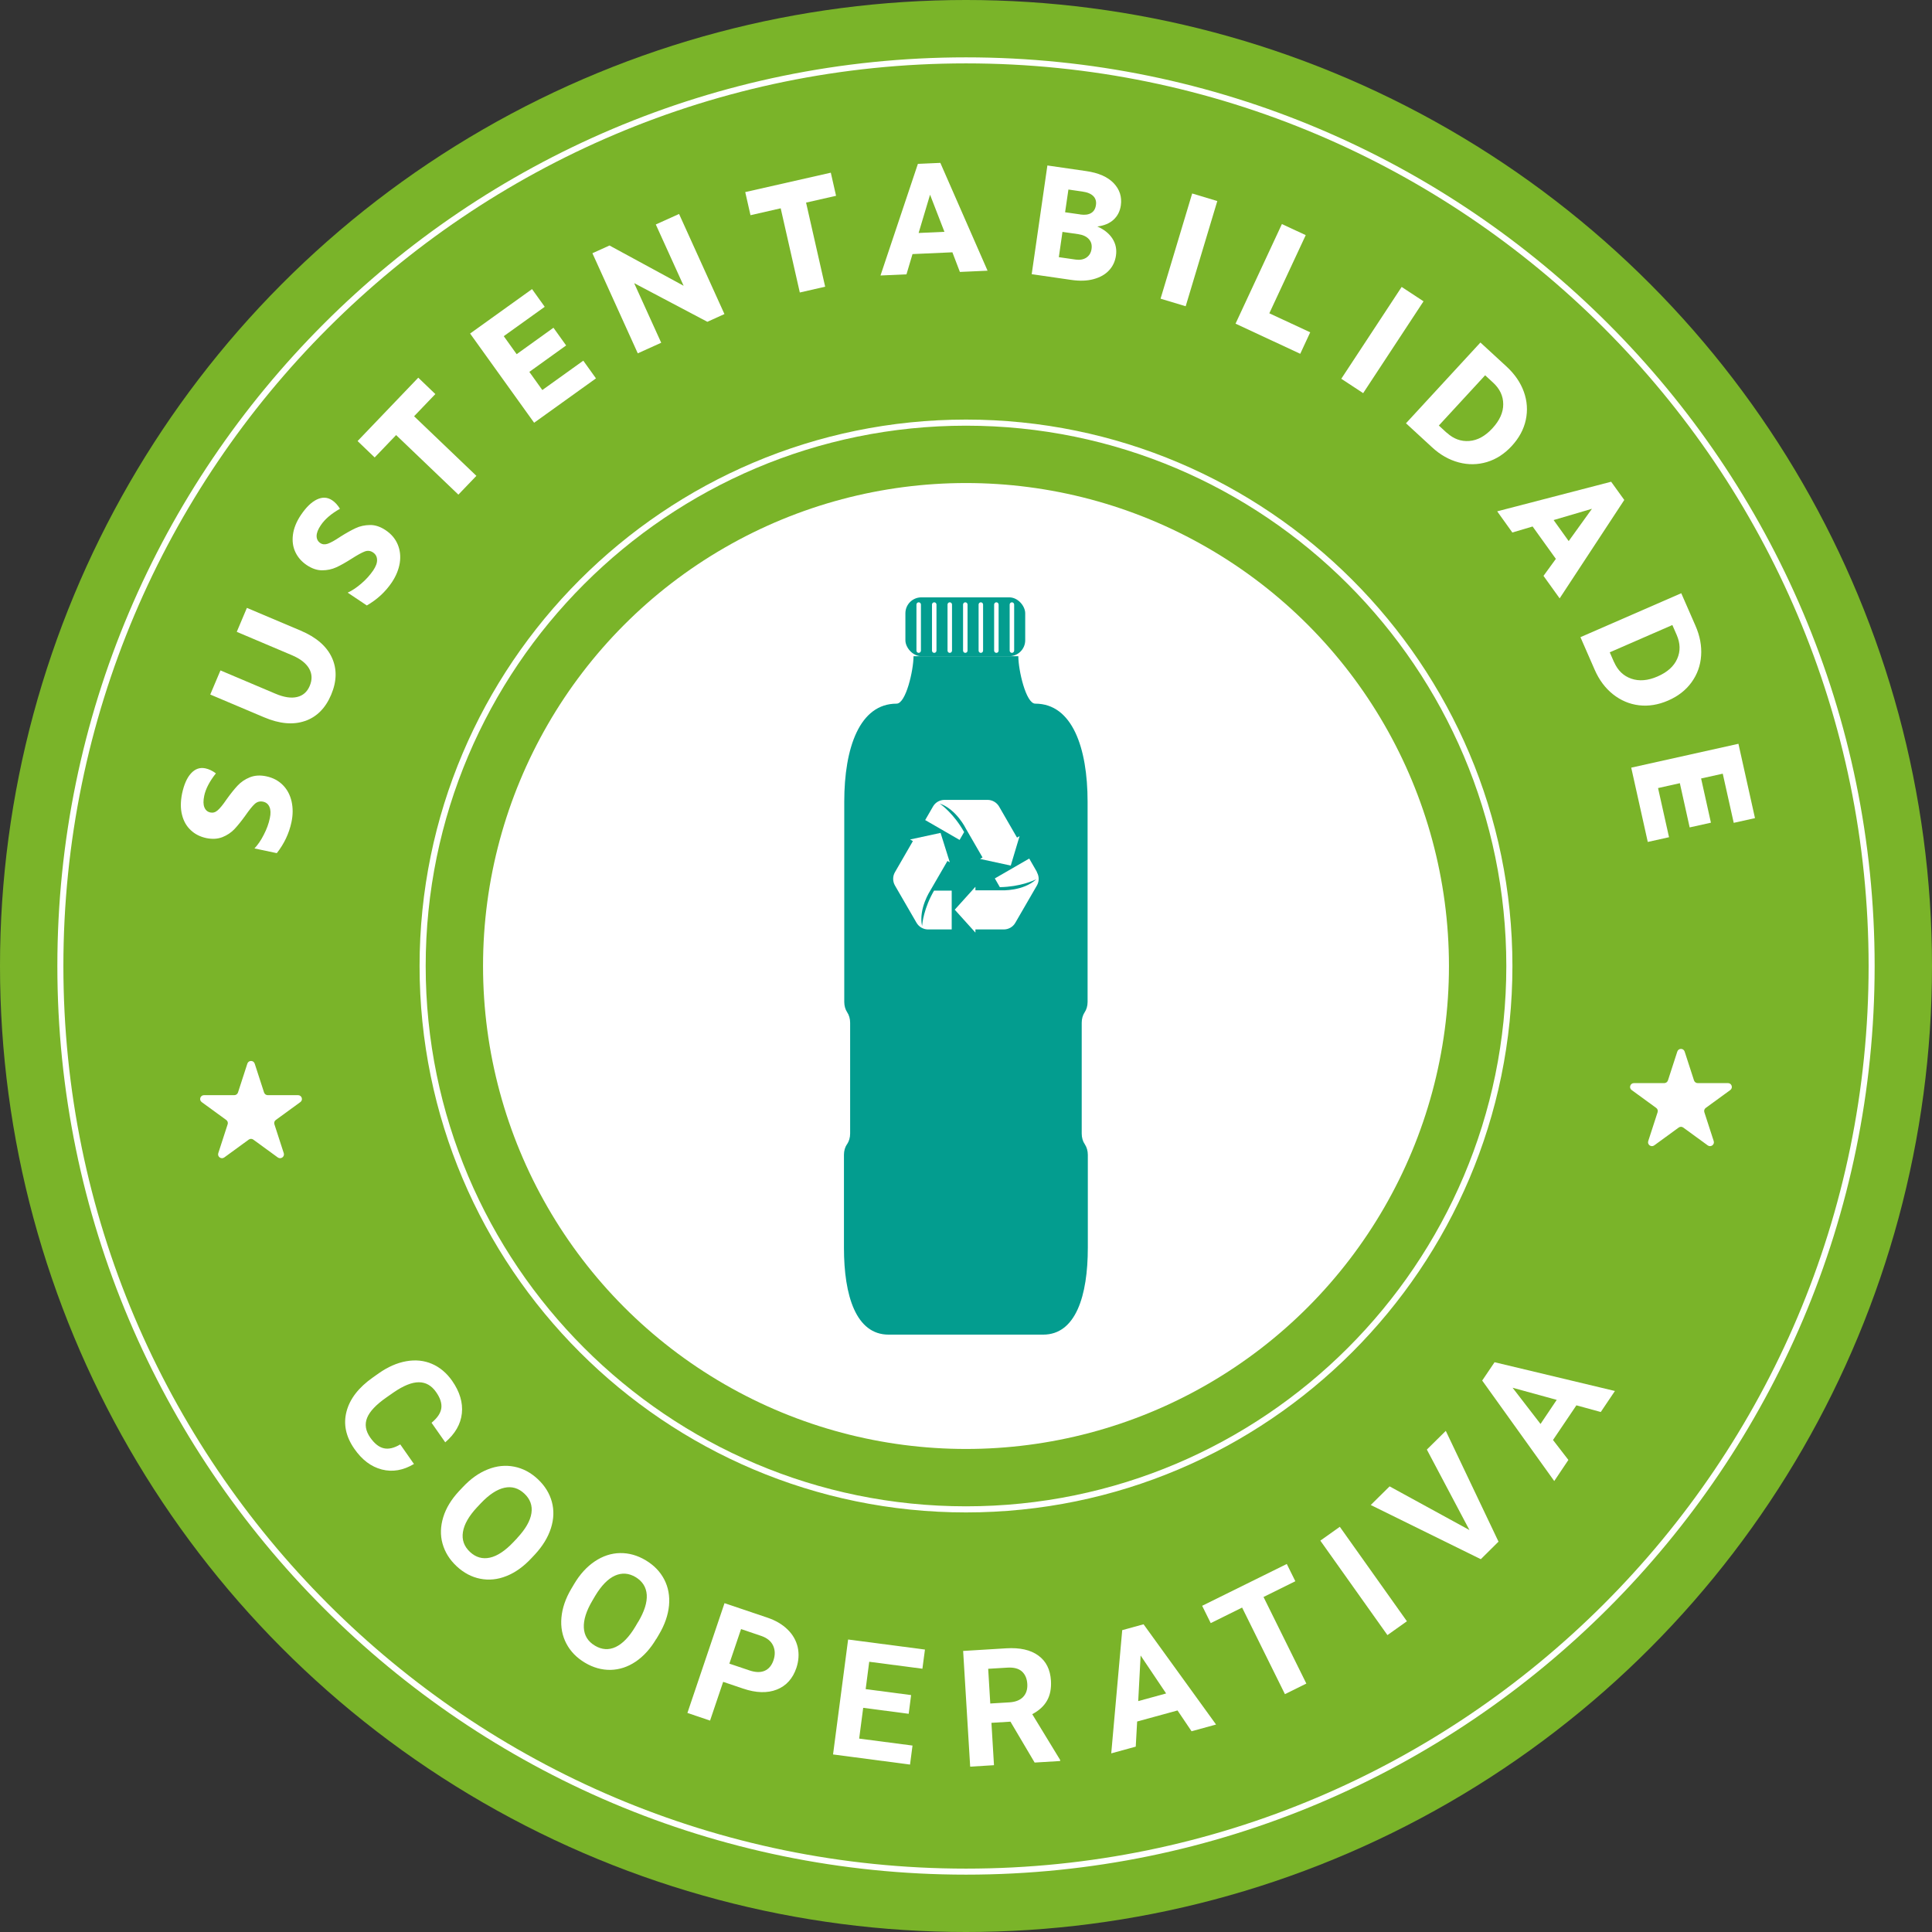 <?xml version="1.0" encoding="UTF-8"?>
<svg id="Layer_2" data-name="Layer 2" xmlns="http://www.w3.org/2000/svg" viewBox="0 0 249.94 249.94">
  <rect x="0" y="0" width="249.94" height="249.94" fill="#333333" stroke="none"/>
  <defs>
    <style>
      .cls-1 {
        fill: #7ab429;
      }

      .cls-2 {
        fill: #fff;
      }

      .cls-3 {
        fill: #039d8f;
      }
    </style>
  </defs>
  <g id="Camada_1" data-name="Camada 1">
    <g id="selo_sustentabilidade_cooperativa">
      <circle class="cls-1" cx="124.97" cy="124.97" r="124.97"/>
      <circle class="cls-2" cx="124.97" cy="124.97" r="62.48"/>
      <g>
        <path class="cls-2" d="M124.97,7.42C60.15,7.42,7.42,60.15,7.42,124.97s52.73,117.55,117.55,117.55,117.55-52.73,117.55-117.55S189.79,7.42,124.97,7.42ZM124.97,241.74c-64.39,0-116.77-52.38-116.77-116.77S60.58,8.2,124.97,8.2s116.77,52.38,116.77,116.77-52.38,116.77-116.77,116.77Z"/>
        <path class="cls-2" d="M124.97,54.28c-38.98,0-70.69,31.71-70.69,70.69s31.71,70.69,70.69,70.69,70.69-31.71,70.69-70.69-31.71-70.69-70.69-70.69ZM124.97,194.87c-38.55,0-69.9-31.36-69.9-69.9s31.36-69.9,69.9-69.9,69.9,31.36,69.9,69.9-31.36,69.9-69.9,69.9Z"/>
      </g>
      <path class="cls-2" d="M32.95,137.6l1.21,3.73c.07.21.26.35.48.35h3.92c.48,0,.69.62.29.9l-3.17,2.31c-.18.13-.25.35-.18.56l1.21,3.73c.15.46-.38.84-.77.56l-3.17-2.31c-.18-.13-.41-.13-.59,0l-3.17,2.31c-.39.28-.92-.1-.77-.56l1.21-3.73c.07-.21,0-.43-.18-.56l-3.17-2.31c-.39-.28-.19-.9.29-.9h3.92c.22,0,.41-.14.48-.35l1.21-3.73c.15-.46.8-.46.95,0Z"/>
      <path class="cls-2" d="M216.99,136.04l-1.21,3.73c-.07.21-.26.35-.48.35h-3.92c-.48,0-.69.62-.29.9l3.17,2.31c.18.13.25.35.18.56l-1.21,3.73c-.15.46.38.84.77.56l3.17-2.31c.18-.13.41-.13.59,0l3.17,2.31c.39.28.92-.1.77-.56l-1.21-3.73c-.07-.21,0-.43.18-.56l3.17-2.31c.39-.28.19-.9-.29-.9h-3.92c-.22,0-.41-.14-.48-.35l-1.21-3.73c-.15-.46-.8-.46-.95,0Z"/>
      <g>
        <g>
          <rect class="cls-3" x="117.13" y="77.28" width="15.5" height="7.61" rx="2.06" ry="2.06"/>
          <g>
            <path class="cls-2" d="M130.91,84.46c-.16,0-.29-.13-.29-.29v-5.96c0-.16.13-.29.29-.29s.29.13.29.29v5.96c0,.16-.13.29-.29.29Z"/>
            <path class="cls-2" d="M128.9,84.46c-.16,0-.29-.13-.29-.29v-5.96c0-.16.13-.29.29-.29s.29.13.29.29v5.96c0,.16-.13.29-.29.29Z"/>
            <path class="cls-2" d="M126.89,84.46c-.16,0-.29-.13-.29-.29v-5.96c0-.16.13-.29.29-.29s.29.13.29.29v5.96c0,.16-.13.29-.29.29Z"/>
            <path class="cls-2" d="M124.88,84.46c-.16,0-.29-.13-.29-.29v-5.96c0-.16.13-.29.29-.29s.29.13.29.29v5.96c0,.16-.13.29-.29.29Z"/>
            <path class="cls-2" d="M122.87,84.46c-.16,0-.29-.13-.29-.29v-5.96c0-.16.13-.29.29-.29s.29.13.29.29v5.96c0,.16-.13.29-.29.29Z"/>
            <path class="cls-2" d="M120.86,84.46c-.16,0-.29-.13-.29-.29v-5.96c0-.16.13-.29.29-.29s.29.13.29.29v5.96c0,.16-.13.29-.29.29Z"/>
            <path class="cls-2" d="M118.85,84.46c-.16,0-.29-.13-.29-.29v-5.96c0-.16.13-.29.29-.29s.29.13.29.29v5.96c0,.16-.13.29-.29.29Z"/>
          </g>
          <path class="cls-3" d="M140.36,148.05l-.04-.05c-.24-.35-.38-.84-.38-1.34v-14.36c0-.5.14-.98.38-1.34.24-.35.38-.84.38-1.34v-25.9c0-7.01-2-12.69-6.77-12.69h0c-1.21,0-2.19-4.35-2.19-6.12v-.02h-13.56v.02c0,1.78-.98,6.12-2.19,6.12h0c-4.77,0-6.77,5.68-6.77,12.69v25.9c0,.5.14.98.38,1.34.24.35.38.84.38,1.34v14.36c0,.5-.14.98-.38,1.34l-.04.05c-.24.35-.38.84-.38,1.34v12.03c0,6.21,1.56,11.24,5.78,11.24h19.99c4.22,0,5.78-5.03,5.78-11.24v-12.03c0-.5-.14-.98-.38-1.34Z"/>
        </g>
        <g>
          <path class="cls-2" d="M134.15,112.81l-1-1.74-4.45,2.57.65,1.13s0,0,0,0c2.65-.05,4.39-.86,4.7-1.02,0,0,.01,0,0,.01-1.68,1.55-4.47,1.42-4.47,1.42h-3.39s0,0,0,0v-.45s0,0-.01,0l-2.66,2.95s0,0,0,.01l2.66,2.95s.01,0,.01,0v-.4s0,0,0,0h3.67c.62,0,1.19-.33,1.49-.86l2.79-4.82c.31-.53.31-1.19,0-1.72Z"/>
          <path class="cls-2" d="M124.72,107.63s0,0,0,0c-1.31-2.32-2.86-3.47-3.14-3.66,0,0,0-.02,0-.01,2.16.74,3.37,3.23,3.38,3.25h0s2.15,3.72,2.15,3.72c0,0,0,0,0,0l-.31.18s0,.01,0,.01l3.96.86s0,0,0,0l1.14-3.81s0-.01-.01,0l-.32.19s0,0,0,0l-2.32-4.02c-.31-.53-.88-.86-1.49-.86h-5.57c-.62,0-1.19.33-1.49.86l-1.01,1.75,4.45,2.57.59-1.02Z"/>
          <path class="cls-2" d="M120.84,115.21c-1.33,2.3-1.52,4.22-1.55,4.56,0,0-.01,0-.01,0-.46-2.24,1.07-4.56,1.07-4.56h0s0,0,0,0l2.22-3.83s0,0,0,0l.29.17s.01,0,.01,0l-1.19-3.8-3.93.85s0,0,0,.01l.35.2s0,0,0,0l-2.32,4.02c-.31.53-.31,1.19,0,1.73l2.79,4.82c.31.53.88.86,1.49.86h3.06v-5.02h-2.28s0,0,0,0Z"/>
        </g>
      </g>
      <g id="COOPERATIVA">
        <g>
          <path class="cls-2" d="M53.56,189.39c-1.39.83-2.77,1.07-4.15.72-1.38-.35-2.57-1.24-3.57-2.68-1.1-1.58-1.44-3.19-1.01-4.83.43-1.64,1.57-3.11,3.42-4.41l.75-.53c1.18-.83,2.37-1.35,3.56-1.56,1.19-.21,2.3-.1,3.32.34s1.89,1.17,2.61,2.19c.99,1.42,1.41,2.83,1.26,4.22s-.87,2.64-2.15,3.74l-1.77-2.53c.75-.62,1.17-1.24,1.26-1.87s-.13-1.33-.68-2.11c-.59-.84-1.33-1.26-2.23-1.26-.9,0-1.99.44-3.27,1.32l-.93.65c-1.33.93-2.16,1.81-2.49,2.64s-.2,1.68.41,2.55c.55.78,1.13,1.24,1.76,1.38.63.14,1.33-.03,2.12-.5l1.77,2.53Z"/>
          <path class="cls-2" d="M68.74,201.59c-1.01,1.08-2.08,1.85-3.22,2.3-1.14.46-2.27.57-3.39.35-1.12-.22-2.14-.76-3.06-1.62-.91-.85-1.51-1.82-1.82-2.92-.31-1.1-.27-2.24.09-3.42s1.04-2.29,2.02-3.35l.51-.54c1.01-1.08,2.09-1.85,3.24-2.3,1.15-.46,2.29-.57,3.41-.35,1.12.22,2.14.76,3.05,1.61.91.85,1.52,1.83,1.82,2.93.3,1.1.26,2.24-.12,3.43-.38,1.18-1.07,2.31-2.07,3.39l-.46.49ZM66.92,198.96c1.07-1.15,1.68-2.21,1.83-3.2.15-.98-.16-1.83-.92-2.54-.76-.71-1.62-.96-2.58-.75s-1.98.88-3.05,2.01l-.5.53c-1.04,1.12-1.65,2.18-1.81,3.18-.16,1,.14,1.86.91,2.58.76.71,1.62.95,2.58.74.96-.21,1.98-.89,3.05-2.02l.5-.53Z"/>
          <path class="cls-2" d="M84.9,212.02c-.75,1.27-1.64,2.25-2.66,2.94-1.02.69-2.1,1.04-3.24,1.07-1.14.02-2.26-.29-3.33-.93-1.07-.64-1.87-1.46-2.4-2.47-.53-1.01-.75-2.13-.64-3.36s.53-2.46,1.26-3.7l.38-.64c.75-1.27,1.65-2.25,2.68-2.94,1.03-.69,2.12-1.05,3.26-1.07s2.25.29,3.32.93,1.87,1.46,2.4,2.48.73,2.14.62,3.37c-.12,1.24-.55,2.49-1.3,3.75l-.34.58ZM82.56,209.83c.8-1.35,1.17-2.52,1.11-3.51-.07-.99-.55-1.75-1.44-2.29-.89-.53-1.78-.59-2.68-.19-.9.41-1.75,1.28-2.55,2.61l-.37.63c-.78,1.32-1.15,2.48-1.1,3.49.05,1.01.53,1.79,1.44,2.33.89.53,1.78.59,2.68.17.89-.42,1.74-1.29,2.54-2.63l.37-.63Z"/>
          <path class="cls-2" d="M93.55,217.59l-1.69,5-2.93-.99,4.8-14.2,5.54,1.87c1.07.36,1.94.87,2.62,1.54.68.66,1.11,1.43,1.31,2.29.19.87.13,1.76-.17,2.67-.47,1.39-1.32,2.33-2.54,2.81s-2.68.44-4.36-.13l-2.57-.87ZM94.35,215.22l2.61.88c.77.26,1.43.28,1.96.05.53-.23.91-.68,1.14-1.35.24-.7.22-1.33-.04-1.9-.26-.57-.76-.98-1.47-1.24l-2.68-.91-1.51,4.46Z"/>
          <path class="cls-2" d="M117.55,221.71l-5.88-.77-.52,3.98,6.9.9-.32,2.46-9.96-1.31,1.95-14.87,9.94,1.3-.33,2.48-6.88-.9-.46,3.54,5.88.77-.31,2.4Z"/>
          <path class="cls-2" d="M130.72,222.73l-2.46.15.33,5.48-3.08.19-.91-14.97,5.56-.34c1.77-.11,3.16.2,4.16.93,1.01.73,1.55,1.81,1.64,3.25.06,1.02-.11,1.89-.51,2.59-.4.71-1.04,1.29-1.91,1.75l3.61,5.92v.14s-3.3.2-3.3.2l-3.14-5.31ZM128.11,220.38l2.49-.15c.77-.05,1.36-.28,1.76-.7.4-.42.58-.98.54-1.67-.04-.71-.28-1.25-.7-1.63-.43-.38-1.05-.54-1.88-.49l-2.48.15.27,4.49Z"/>
          <path class="cls-2" d="M152.33,221.28l-5.22,1.43-.18,3.25-3.17.87,1.42-15.94,2.76-.76,9.38,12.97-3.17.87-1.82-2.7ZM147.25,220.07l3.61-.99-3.3-4.91-.31,5.91Z"/>
          <path class="cls-2" d="M167.58,204.56l-4.12,2.04,5.54,11.2-2.77,1.37-5.54-11.2-4.06,2.01-1.11-2.24,10.95-5.41,1.11,2.24Z"/>
          <path class="cls-2" d="M182.01,209.74l-2.52,1.79-8.68-12.22,2.52-1.79,8.68,12.22Z"/>
          <path class="cls-2" d="M190.1,197.94l-5.51-10.41,2.45-2.42,6.82,14.33-2.29,2.27-14.24-7.01,2.44-2.41,10.33,5.65Z"/>
          <path class="cls-2" d="M203.94,181.8l-3.03,4.49,1.99,2.58-1.83,2.73-9.32-13,1.6-2.37,15.57,3.72-1.83,2.72-3.14-.86ZM199.3,184.21l2.09-3.11-5.71-1.57,3.61,4.68Z"/>
        </g>
      </g>
      <g id="SUSTENTABILIDADE">
        <path class="cls-2" d="M35.81,110.37l-2.89-.61c.44-.47.85-1.06,1.21-1.78.37-.71.63-1.42.78-2.14.13-.6.11-1.08-.05-1.45-.16-.37-.44-.6-.84-.68-.4-.08-.75.01-1.06.29s-.71.78-1.22,1.51c-.51.71-.98,1.29-1.41,1.75-.43.45-.95.8-1.56,1.04-.61.24-1.31.28-2.09.12-.78-.17-1.45-.5-2-1.02-.55-.51-.93-1.17-1.13-1.98-.21-.81-.2-1.72,0-2.74.25-1.17.63-2.05,1.16-2.63s1.15-.8,1.86-.65c.46.1.91.31,1.36.65-.81,1.02-1.32,1.99-1.51,2.9-.13.63-.13,1.12.02,1.49s.4.59.78.67c.33.07.64-.02.94-.28s.68-.72,1.14-1.4c.53-.74,1.01-1.34,1.44-1.8.43-.46.96-.82,1.58-1.07s1.33-.3,2.13-.13c.86.18,1.57.56,2.13,1.12.57.57.94,1.27,1.14,2.12.19.85.19,1.75-.02,2.72-.31,1.44-.94,2.77-1.89,3.98Z"/>
        <path class="cls-2" d="M39.46,93.27c-1.52.53-3.29.38-5.31-.48l-6.95-2.94,1.32-3.12,7.13,3.02c1.09.46,2.01.6,2.78.42.77-.18,1.31-.66,1.64-1.44.34-.81.31-1.55-.08-2.24-.4-.69-1.14-1.27-2.23-1.73l-7.13-3.02,1.31-3.1,6.95,2.94c2.01.85,3.36,2.01,4.04,3.48.68,1.47.65,3.07-.09,4.82-.73,1.73-1.86,2.87-3.39,3.4Z"/>
        <path class="cls-2" d="M47.43,78.31l-2.45-1.64c.59-.27,1.18-.67,1.79-1.2.61-.52,1.11-1.09,1.52-1.69.34-.51.51-.96.49-1.37-.01-.4-.19-.72-.52-.94-.34-.23-.7-.27-1.09-.12s-.95.46-1.7.94c-.74.47-1.39.84-1.96,1.1s-1.18.39-1.84.39-1.32-.23-1.98-.67-1.16-1.01-1.48-1.69c-.32-.68-.42-1.43-.31-2.26.11-.83.45-1.68,1.03-2.54.67-.99,1.35-1.66,2.06-2s1.36-.31,1.97.09c.39.26.73.63,1.02,1.11-1.13.64-1.96,1.35-2.48,2.13-.36.53-.54,1-.54,1.39,0,.39.16.7.47.91.28.19.6.22.98.09.37-.13.9-.42,1.58-.88.77-.49,1.44-.86,2.01-1.13.57-.27,1.2-.4,1.87-.41s1.35.22,2.02.67c.73.49,1.25,1.1,1.56,1.84.31.74.4,1.53.27,2.39-.14.86-.48,1.7-1.03,2.52-.82,1.22-1.9,2.22-3.24,2.99Z"/>
        <path class="cls-2" d="M51.24,56.29l-2.77,2.89-2.21-2.12,7.85-8.2,2.21,2.12-2.75,2.87,8.06,7.71-2.33,2.43-8.06-7.71Z"/>
        <path class="cls-2" d="M60.83,43.14l8-5.74,1.64,2.29-5.3,3.8,1.67,2.33,4.76-3.42,1.64,2.29-4.76,3.42,1.68,2.35,5.3-3.8,1.64,2.29-8,5.74-8.29-11.55Z"/>
        <path class="cls-2" d="M76.64,32.76l2.21-1,9.59,5.21-3.6-7.93,3.01-1.36,5.87,12.95-2.21,1-9.47-5,3.5,7.71-3.03,1.37-5.87-12.95Z"/>
        <path class="cls-2" d="M100.99,26.95l-3.9.89-.68-2.99,11.07-2.51.68,2.99-3.88.88,2.47,10.88-3.28.75-2.47-10.88Z"/>
        <path class="cls-2" d="M118.74,21.2l2.91-.13,6.11,13.95-3.58.16-.97-2.54-5.16.23-.78,2.62-3.36.15,4.84-14.45ZM122.18,29.99l-1.86-4.8-1.48,4.95,3.34-.15Z"/>
        <path class="cls-2" d="M135.52,21.41l4.98.72c1.62.23,2.81.76,3.58,1.57.77.81,1.08,1.77.92,2.88-.11.75-.42,1.36-.94,1.84-.52.48-1.22.77-2.1.88.87.38,1.52.9,1.95,1.56.43.67.58,1.4.46,2.21-.11.75-.41,1.39-.9,1.91-.49.53-1.15.9-1.99,1.13-.84.23-1.8.26-2.9.1l-5.11-.74,2.03-14.07ZM139.13,33.58c.56.08,1.03,0,1.41-.25.37-.25.6-.62.67-1.11.08-.52-.04-.95-.35-1.29-.31-.34-.77-.55-1.38-.64l-2.03-.29-.47,3.27,2.16.31ZM139.77,27.75c.58.08,1.04.02,1.39-.19.35-.21.55-.55.62-1.03.07-.46-.04-.85-.33-1.15s-.76-.51-1.43-.6l-1.8-.26-.43,2.94,1.97.28Z"/>
        <path class="cls-2" d="M154.23,25.03l3.25.98-4.09,13.61-3.25-.98,4.09-13.61Z"/>
        <path class="cls-2" d="M165.85,28.99l3.07,1.43-4.71,10.11,5.29,2.46-1.29,2.78-8.37-3.9,6-12.89Z"/>
        <path class="cls-2" d="M181.33,37.12l2.83,1.86-7.81,11.88-2.83-1.86,7.81-11.88Z"/>
        <path class="cls-2" d="M191.52,44.31l3.38,3.11c1.06.98,1.81,2.07,2.24,3.27.43,1.2.51,2.41.25,3.63s-.87,2.35-1.82,3.38c-.94,1.02-2.01,1.71-3.2,2.07-1.2.36-2.42.38-3.66.05-1.24-.33-2.39-.98-3.44-1.95l-3.38-3.11,9.63-10.45ZM187.18,55.99c.86.79,1.82,1.14,2.89,1.06,1.07-.08,2.07-.63,3-1.64.94-1.02,1.41-2.06,1.4-3.12,0-1.06-.44-1.99-1.31-2.79l-1.03-.95-5.99,6.5,1.03.95Z"/>
        <path class="cls-2" d="M208.43,62.32l1.7,2.36-8.36,12.73-2.09-2.91,1.6-2.2-3.01-4.19-2.62.78-1.96-2.74,14.75-3.83ZM202.94,70l3.01-4.18-4.96,1.46,1.95,2.72Z"/>
        <path class="cls-2" d="M217.5,76.74l1.84,4.21c.58,1.32.82,2.62.73,3.89-.09,1.27-.5,2.41-1.24,3.43s-1.74,1.8-3.03,2.36c-1.27.55-2.53.76-3.77.61s-2.36-.63-3.37-1.43c-1-.8-1.79-1.86-2.36-3.17l-1.84-4.21,13.03-5.68ZM208.82,85.67c.47,1.07,1.21,1.78,2.22,2.13,1.01.35,2.15.26,3.4-.29,1.27-.55,2.12-1.32,2.54-2.29.43-.97.4-2-.07-3.08l-.56-1.28-8.1,3.53.56,1.28Z"/>
        <path class="cls-2" d="M224.9,96.23l2.14,9.61-2.75.61-1.42-6.36-2.8.62,1.27,5.72-2.75.61-1.27-5.72-2.82.63,1.42,6.36-2.75.61-2.14-9.61,13.88-3.09Z"/>
      </g>
    </g>
  </g>
</svg>